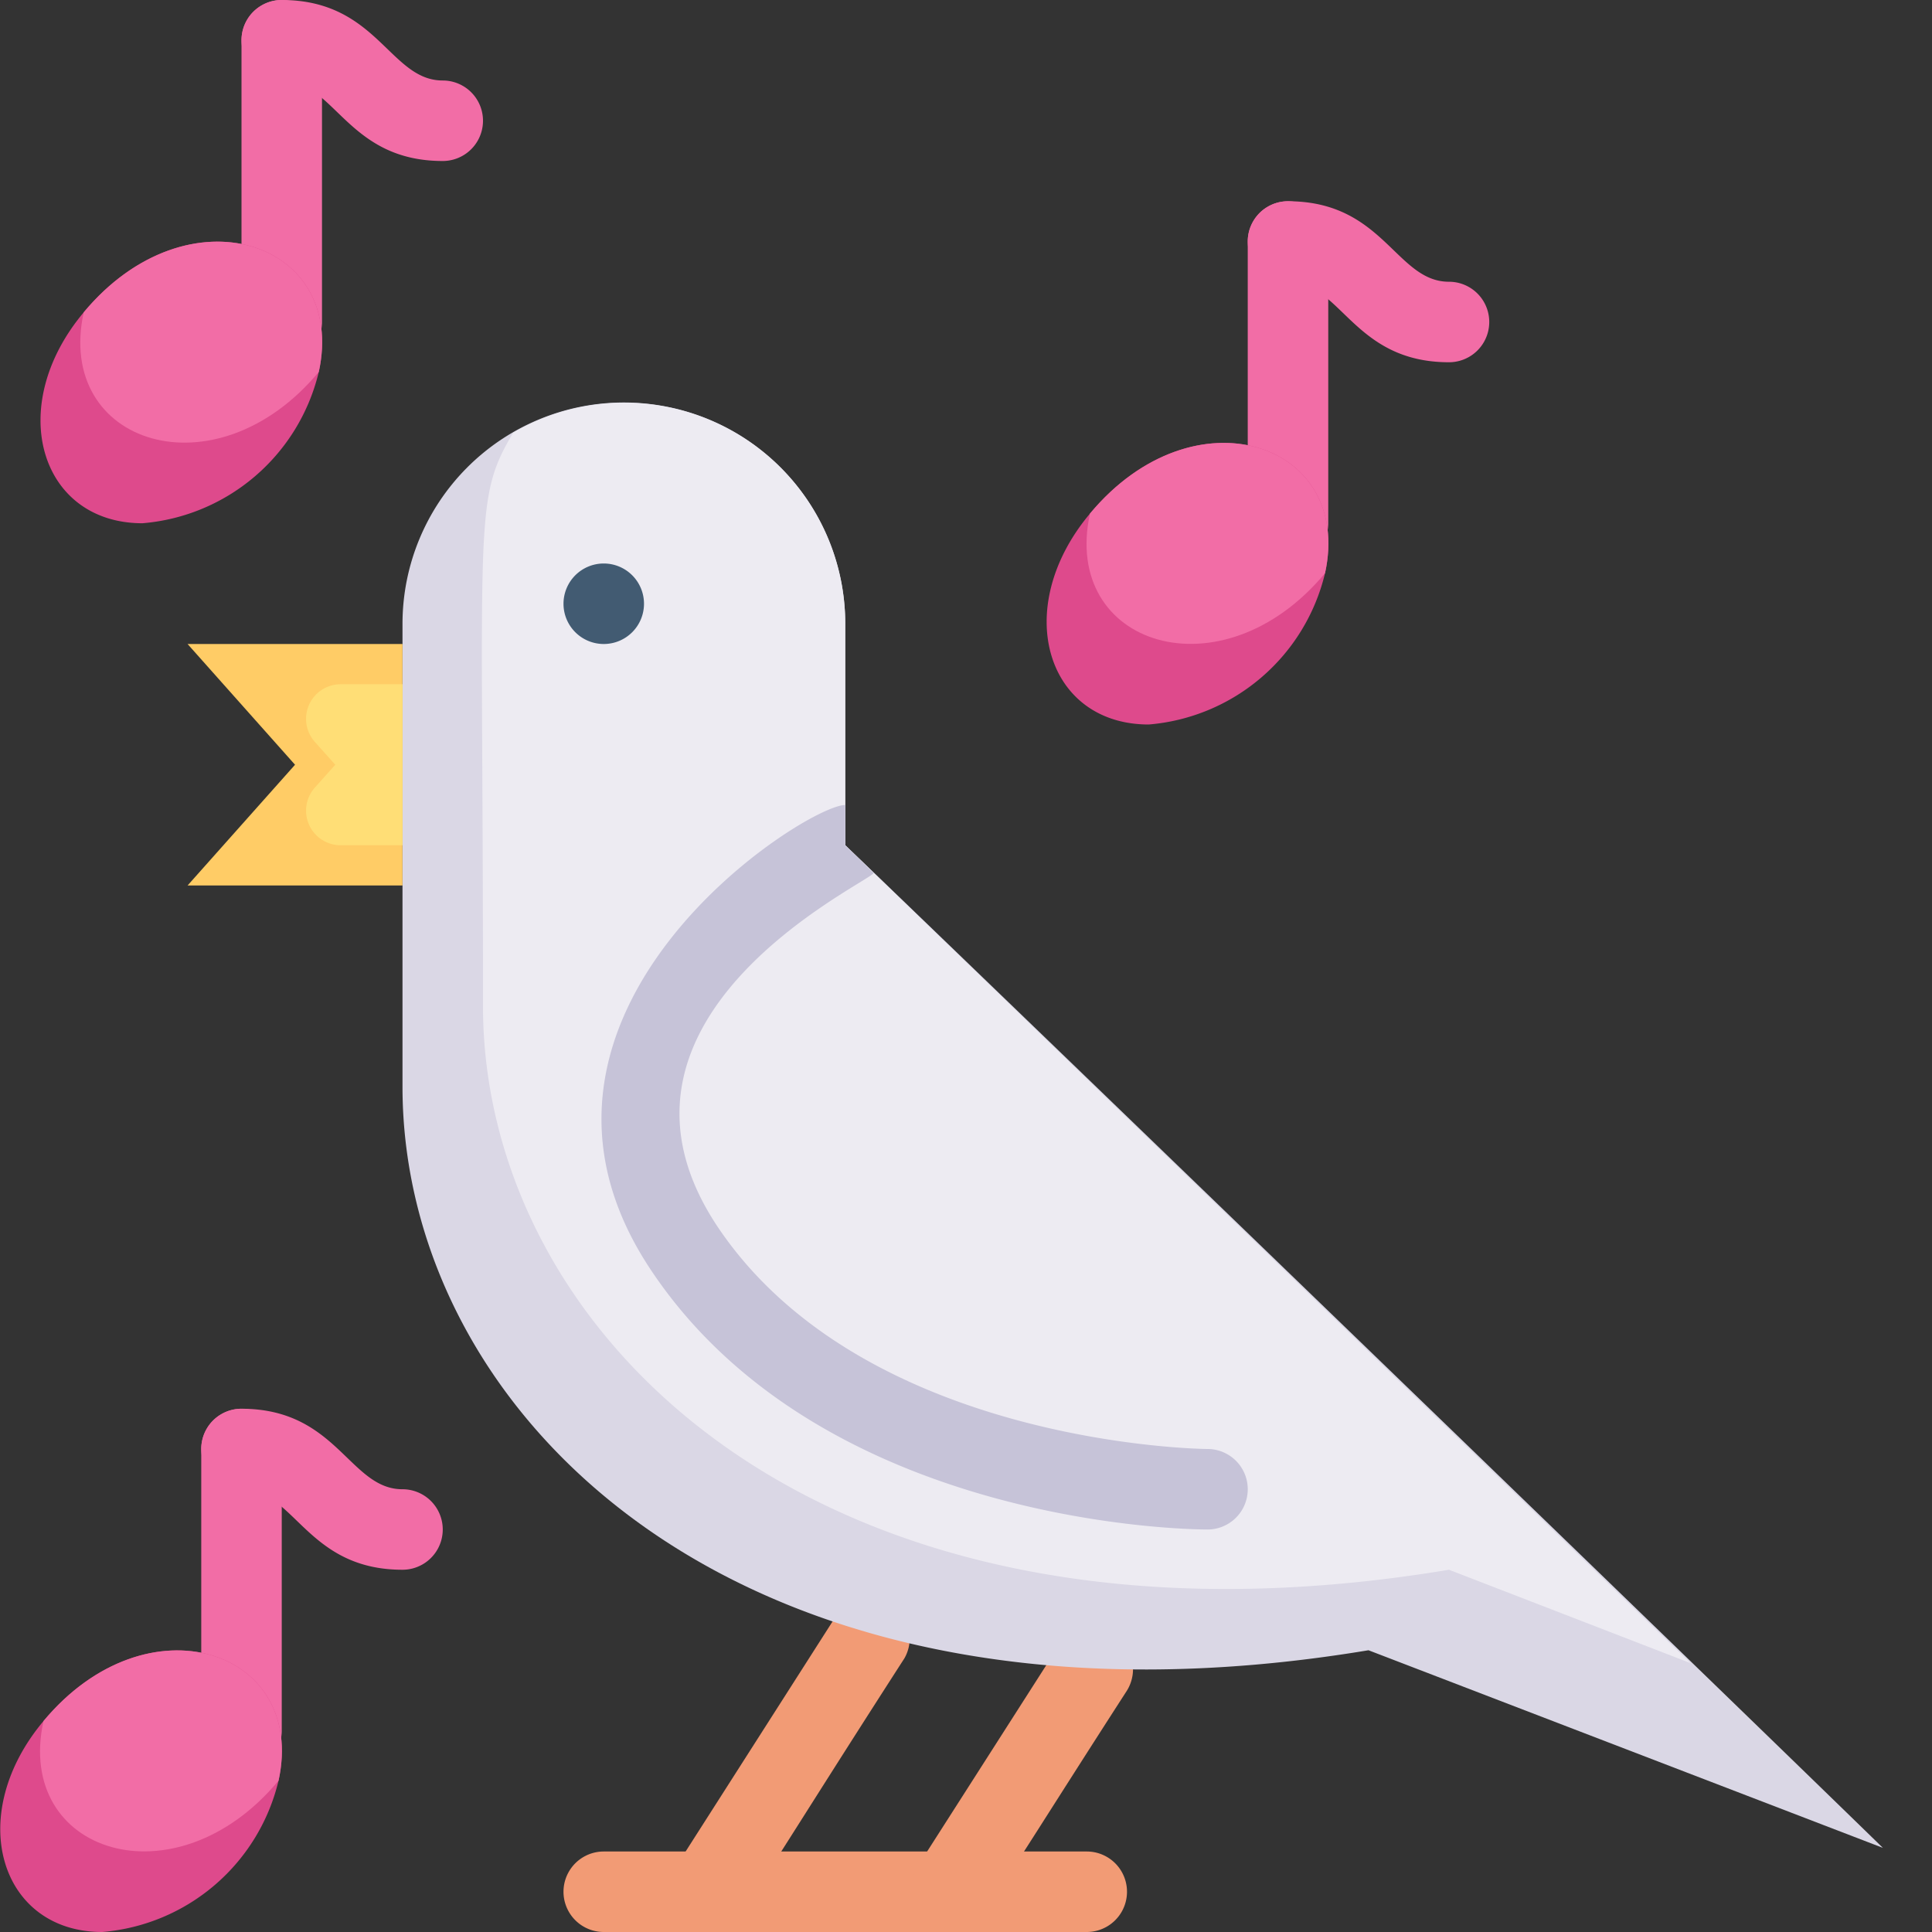 <svg height="512" viewBox="0 0 48 48" width="512" xmlns="http://www.w3.org/2000/svg"><rect x="0" y="0" width="48" height="48" fill="#333333" stroke="none"/><g id="Bird_sing" data-name="Bird sing"><g fill="#f29b75"><path d="m27 48h-12a1 1 0 0 1 0-2h12a1 1 0 0 1 0 2z"/><path d="m23.58 48a1 1 0 0 1 -.84-1.54l3.53-5.52a1 1 0 0 1 1.73 1.06c-3.87 6-3.68 6-4.42 6z"/><path d="m17.58 48a1 1 0 0 1 -.84-1.54l4.05-6.34a1 1 0 0 1 1.68 1.08c-4.47 6.94-4.15 6.8-4.89 6.8z"/></g><path d="m46.78 45.91-12.78-4.91c-15.57 2.59-24-5.81-24-14v-11.5a5.5 5.5 0 0 1 11 0v5.5c1.59 1.51 20 19.28 25.78 24.91z" fill="#dad7e5"/><path d="m42 41.32-6-2.32c-15.57 2.59-24-5.81-24-14 0-12.21-.25-12.56.75-14.25a5.49 5.49 0 0 1 8.25 4.75v5.5z" fill="#edebf2"/><path d="m30 38c-.39 0-9.58-.07-13.83-6.45s3.83-11.55 4.83-11.55v1l.71.69c-.28.32-7.33 3.62-3.88 8.79 3.65 5.44 12.09 5.52 12.17 5.52a1 1 0 0 1 0 2z" fill="#c6c3d8"/><path d="m10 16v6h-5.34l2.67-3-2.67-3z" fill="#fc6"/><path d="m15 16a1 1 0 1 1 1-1 1 1 0 0 1 -1 1z" fill="#425b72"/><path d="m6 8v-7a1 1 0 0 1 2 0v7a1 1 0 0 1 -2 0z" fill="#f26da6"/><path d="m7.92 9.24a4.92 4.92 0 0 1 -4.38 3.76c-2.54 0-3.43-2.89-1.46-5.24 2.59-3.11 6.55-1.76 5.84 1.48z" fill="#de4a8c"/><path d="m7.92 9.24c-2.56 3.08-6.56 1.81-5.84-1.48 2.59-3.11 6.55-1.76 5.84 1.48z" fill="#f26da6"/><path d="m11 4c-2.38 0-2.68-2-4-2a1 1 0 0 1 0-2c2.38 0 2.68 2 4 2a1 1 0 0 1 0 2z" fill="#f26da6"/><path d="m31 13v-7a1 1 0 0 1 2 0v7a1 1 0 0 1 -2 0z" fill="#f26da6"/><path d="m32.92 14.24a4.92 4.92 0 0 1 -4.38 3.76c-2.55 0-3.43-2.89-1.46-5.24 2.59-3.11 6.55-1.76 5.84 1.48z" fill="#de4a8c"/><path d="m32.92 14.24c-2.56 3.08-6.56 1.81-5.84-1.48 2.59-3.11 6.55-1.76 5.84 1.48z" fill="#f26da6"/><path d="m36 9c-2.38 0-2.68-2-4-2a1 1 0 0 1 0-2c2.38 0 2.68 2 4 2a1 1 0 0 1 0 2z" fill="#f26da6"/><path d="m5 43v-7a1 1 0 0 1 2 0v7a1 1 0 0 1 -2 0z" fill="#f26da6"/><path d="m6.92 44.24a4.92 4.92 0 0 1 -4.38 3.76c-2.54 0-3.43-2.89-1.46-5.24 2.59-3.11 6.55-1.76 5.84 1.48z" fill="#de4a8c"/><path d="m6.92 44.24c-2.56 3.08-6.56 1.81-5.84-1.48 2.59-3.11 6.55-1.76 5.84 1.48z" fill="#f26da6"/><path d="m10 39c-2.38 0-2.68-2-4-2a1 1 0 0 1 0-2c2.38 0 2.68 2 4 2a1 1 0 0 1 0 2z" fill="#f26da6"/><path d="m10 17v4h-1.53a.86.86 0 0 1 -.65-1.43l.51-.57-.51-.57a.86.86 0 0 1 .65-1.43z" fill="#ffde76"/></g></svg>